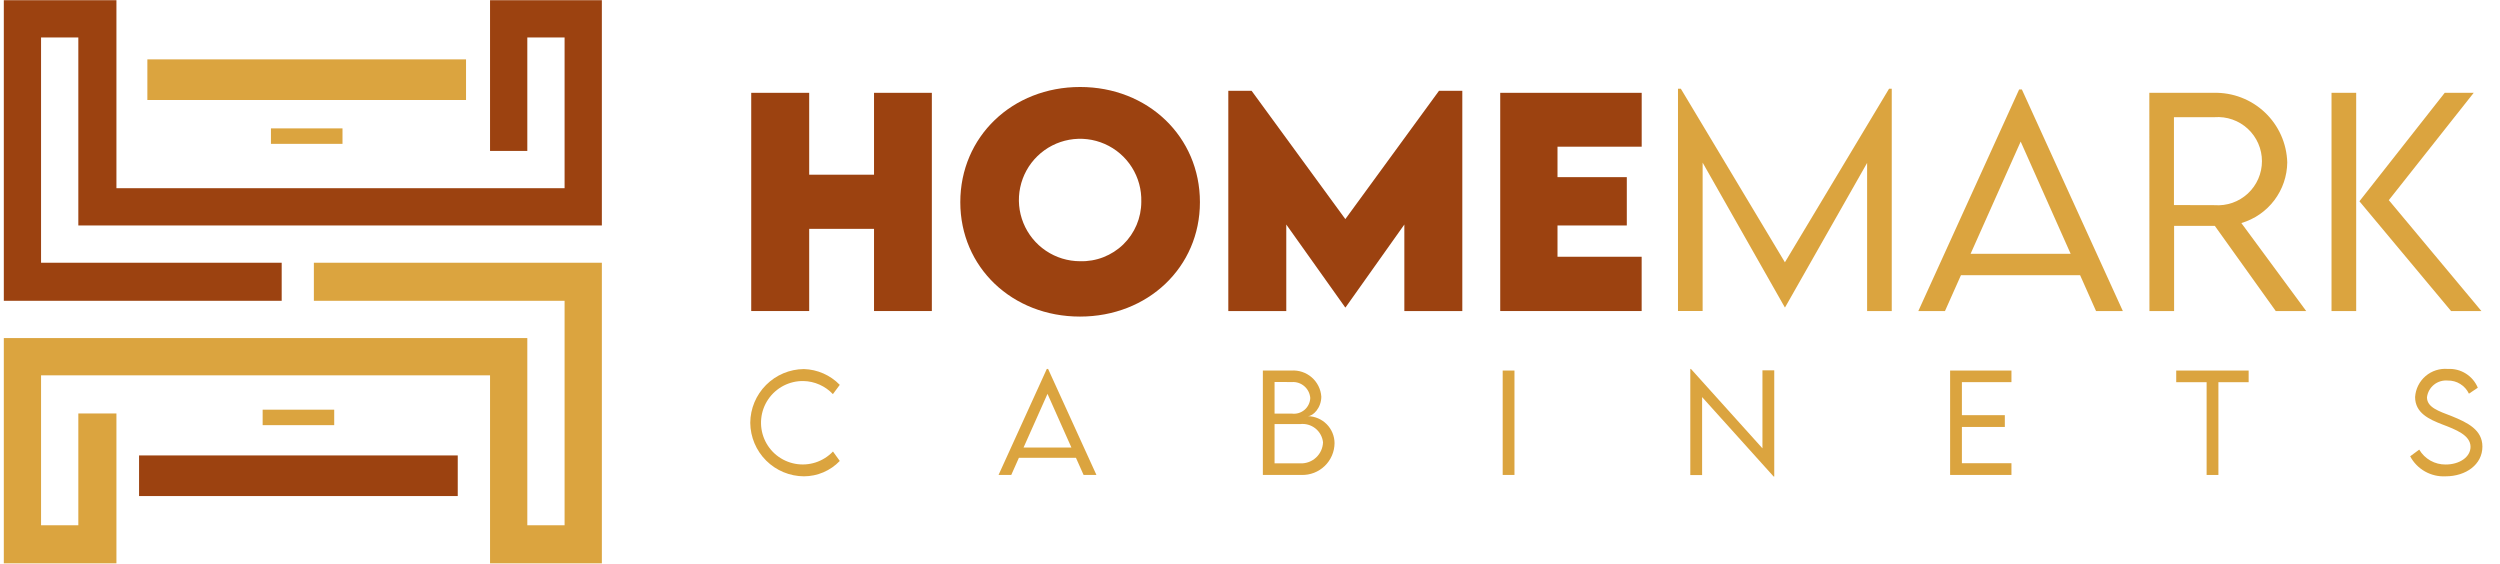<?xml version="1.0" encoding="UTF-8"?> <svg xmlns="http://www.w3.org/2000/svg" width="133" height="30" viewBox="0 0 133 30" fill="none"><g clip-path="url(#clip0_902_43160)"><path d="M49.574 4.938V16.547H46.498V12.175H43.049V16.547H39.965V4.938H43.049V9.294H46.498V4.938H49.574Z" fill="#9C4210"></path><path d="M51.088 10.756C51.088 7.271 53.853 4.628 57.462 4.628C61.07 4.628 63.836 7.271 63.836 10.756C63.836 14.213 61.07 16.842 57.455 16.842C53.84 16.842 51.088 14.213 51.088 10.756ZM60.717 10.735C60.736 10.087 60.561 9.448 60.215 8.9C59.868 8.352 59.367 7.92 58.773 7.659C58.18 7.398 57.523 7.32 56.885 7.435C56.247 7.55 55.658 7.852 55.193 8.304C54.728 8.755 54.408 9.336 54.275 9.97C54.141 10.604 54.2 11.264 54.444 11.864C54.688 12.465 55.105 12.979 55.643 13.341C56.18 13.703 56.814 13.897 57.462 13.897C57.885 13.909 58.306 13.836 58.7 13.683C59.094 13.529 59.454 13.299 59.758 13.004C60.061 12.709 60.302 12.356 60.467 11.966C60.632 11.577 60.717 11.158 60.717 10.735Z" fill="#9C4210"></path><path d="M77.795 4.829V16.547H74.711V11.945L71.585 16.352H71.563L68.43 11.945V16.547H65.346V4.829H66.584L71.572 11.656L76.556 4.829L77.795 4.829Z" fill="#9C4210"></path><path d="M82.859 7.804V9.424H86.546V11.995H82.859V13.659H87.336V16.547H79.812V4.938H87.338V7.804H82.859Z" fill="#9C4210"></path><path d="M100.641 4.722V16.547H99.33V8.668L94.966 16.352H94.952L90.58 8.652V16.545H89.269V4.722H89.421L94.957 13.954L100.497 4.722H100.641Z" fill="#DBA43F"></path><path d="M110.661 14.639H104.323L103.473 16.547H102.055L107.419 4.758H107.563L112.935 16.547H111.509L110.661 14.639ZM110.158 13.501L107.5 7.532L104.836 13.501H110.158Z" fill="#DBA43F"></path><path d="M121.07 16.547L117.829 12.017H115.662V16.547H114.35L114.344 4.938H117.771C118.78 4.912 119.759 5.287 120.492 5.981C121.225 6.674 121.653 7.631 121.682 8.64C121.674 9.368 121.432 10.074 120.993 10.655C120.553 11.236 119.939 11.66 119.24 11.866L122.69 16.547H121.07ZM117.815 10.915C118.137 10.939 118.46 10.896 118.765 10.79C119.07 10.683 119.349 10.514 119.586 10.295C119.823 10.075 120.011 9.809 120.14 9.513C120.27 9.217 120.336 8.897 120.336 8.574C120.336 8.252 120.27 7.932 120.14 7.636C120.011 7.34 119.823 7.074 119.586 6.854C119.349 6.634 119.07 6.466 118.765 6.359C118.46 6.252 118.137 6.21 117.815 6.234H115.654V10.909L117.815 10.915Z" fill="#DBA43F"></path><path d="M124.037 4.938H125.349V16.547H124.037V4.938ZM125.521 10.708L130.059 4.938H131.601L127.085 10.648L132.01 16.547H130.397L125.521 10.708Z" fill="#DBA43F"></path><path d="M39.914 22.494C39.919 21.738 40.221 21.015 40.755 20.48C41.288 19.945 42.011 19.641 42.767 19.634C43.488 19.655 44.173 19.957 44.676 20.474L44.31 20.967C44.108 20.753 43.866 20.581 43.597 20.462C43.328 20.342 43.037 20.277 42.743 20.271C42.374 20.265 42.009 20.351 41.682 20.521C41.355 20.691 41.075 20.94 40.868 21.245C40.661 21.551 40.533 21.903 40.497 22.27C40.46 22.637 40.516 23.008 40.658 23.348C40.801 23.688 41.026 23.988 41.313 24.219C41.601 24.45 41.941 24.606 42.304 24.673C42.667 24.74 43.041 24.715 43.392 24.601C43.743 24.487 44.059 24.287 44.314 24.02L44.676 24.523C44.43 24.78 44.134 24.985 43.806 25.126C43.479 25.266 43.127 25.339 42.77 25.34C42.016 25.336 41.293 25.035 40.759 24.503C40.224 23.97 39.921 23.248 39.914 22.494Z" fill="#DBA43F"></path><path d="M57.24 24.354H54.206L53.799 25.267H53.123L55.69 19.627H55.759L58.33 25.267H57.647L57.24 24.354ZM56.999 23.809L55.727 20.953L54.453 23.809H56.999Z" fill="#DBA43F"></path><path d="M70.998 23.572C70.996 23.799 70.95 24.024 70.86 24.233C70.77 24.442 70.64 24.631 70.476 24.789C70.312 24.947 70.119 25.071 69.906 25.153C69.694 25.235 69.468 25.274 69.24 25.267H67.184V19.713H68.699C69.094 19.686 69.484 19.816 69.783 20.076C70.082 20.335 70.266 20.703 70.294 21.098C70.294 21.701 69.857 22.139 69.574 22.139C69.951 22.145 70.312 22.298 70.578 22.565C70.844 22.833 70.995 23.194 70.998 23.572ZM67.807 20.322V22.004H68.731C68.85 22.019 68.972 22.009 69.088 21.974C69.203 21.939 69.31 21.881 69.402 21.803C69.494 21.724 69.568 21.627 69.62 21.518C69.673 21.41 69.702 21.291 69.706 21.171C69.687 20.93 69.575 20.707 69.393 20.549C69.211 20.39 68.975 20.31 68.734 20.325L67.807 20.322ZM70.385 23.53C70.369 23.386 70.325 23.246 70.254 23.118C70.184 22.991 70.089 22.879 69.975 22.789C69.86 22.699 69.729 22.632 69.589 22.593C69.449 22.555 69.303 22.544 69.158 22.562H67.807V24.651H69.189C69.496 24.66 69.794 24.548 70.018 24.338C70.242 24.128 70.374 23.838 70.385 23.531V23.53Z" fill="#DBA43F"></path><path d="M79.943 19.713H80.57V25.267H79.943V19.713Z" fill="#DBA43F"></path><path d="M94.39 19.7V25.353H94.359L90.552 21.125V25.274H89.924V19.627H89.958L93.762 23.851V19.7H94.39Z" fill="#DBA43F"></path><path d="M104.373 20.33V22.087H106.657V22.714H104.373V24.643H107.009V25.267H103.746V19.713H107.009V20.33H104.373Z" fill="#DBA43F"></path><path d="M119.628 20.333H118.019V25.268H117.392V20.333H115.775V19.713H119.628V20.333Z" fill="#DBA43F"></path><path d="M128.221 24.275L128.703 23.92C128.847 24.164 129.053 24.366 129.301 24.506C129.548 24.645 129.828 24.716 130.112 24.712C130.839 24.712 131.432 24.32 131.432 23.771C131.432 23.148 130.636 22.848 129.926 22.578C129.244 22.312 128.483 21.978 128.483 21.12C128.498 20.907 128.554 20.698 128.65 20.507C128.746 20.316 128.879 20.146 129.041 20.007C129.204 19.868 129.392 19.763 129.596 19.698C129.8 19.633 130.014 19.609 130.227 19.628C130.563 19.609 130.897 19.695 131.182 19.874C131.467 20.053 131.69 20.316 131.819 20.627L131.347 20.944C131.247 20.731 131.087 20.552 130.887 20.428C130.687 20.303 130.456 20.24 130.22 20.245C129.957 20.221 129.694 20.3 129.488 20.466C129.282 20.632 129.148 20.871 129.115 21.134C129.115 21.671 129.724 21.868 130.441 22.143C131.275 22.481 132.064 22.867 132.064 23.759C132.064 24.717 131.178 25.34 130.11 25.34C129.727 25.361 129.345 25.271 129.01 25.083C128.676 24.894 128.402 24.614 128.221 24.275Z" fill="#DBA43F"></path><path d="M16.698 16.004H30.036V27.945H28.053V17.986H0.201V29.971H6.194V21.996H4.167V27.945H2.184V19.969H26.07V29.971H32.019V13.977H16.698V16.004Z" fill="#DBA43F"></path><path d="M26.07 0.009V8.029H28.053V1.992H30.036V10.011H6.194V0.009H0.201V16.004H14.986V13.977H2.184V1.992H4.167V11.994H32.019V0.009H26.07Z" fill="#9C4210"></path><path d="M24.352 24.229H7.398V26.39H24.352V24.229Z" fill="#9C4210"></path><path d="M24.793 3.159H7.84V5.32H24.793V3.159Z" fill="#DBA43F"></path><path d="M18.221 6.83H14.414V7.653H18.221V6.83Z" fill="#DBA43F"></path><path d="M17.78 21.795H13.973V22.618H17.78V21.795Z" fill="#DBA43F"></path></g><defs><clipPath id="clip0_902_43160"><rect width="131.86" height="29.962" fill="white" transform="translate(0.203 0.009)"></rect></clipPath></defs></svg> 